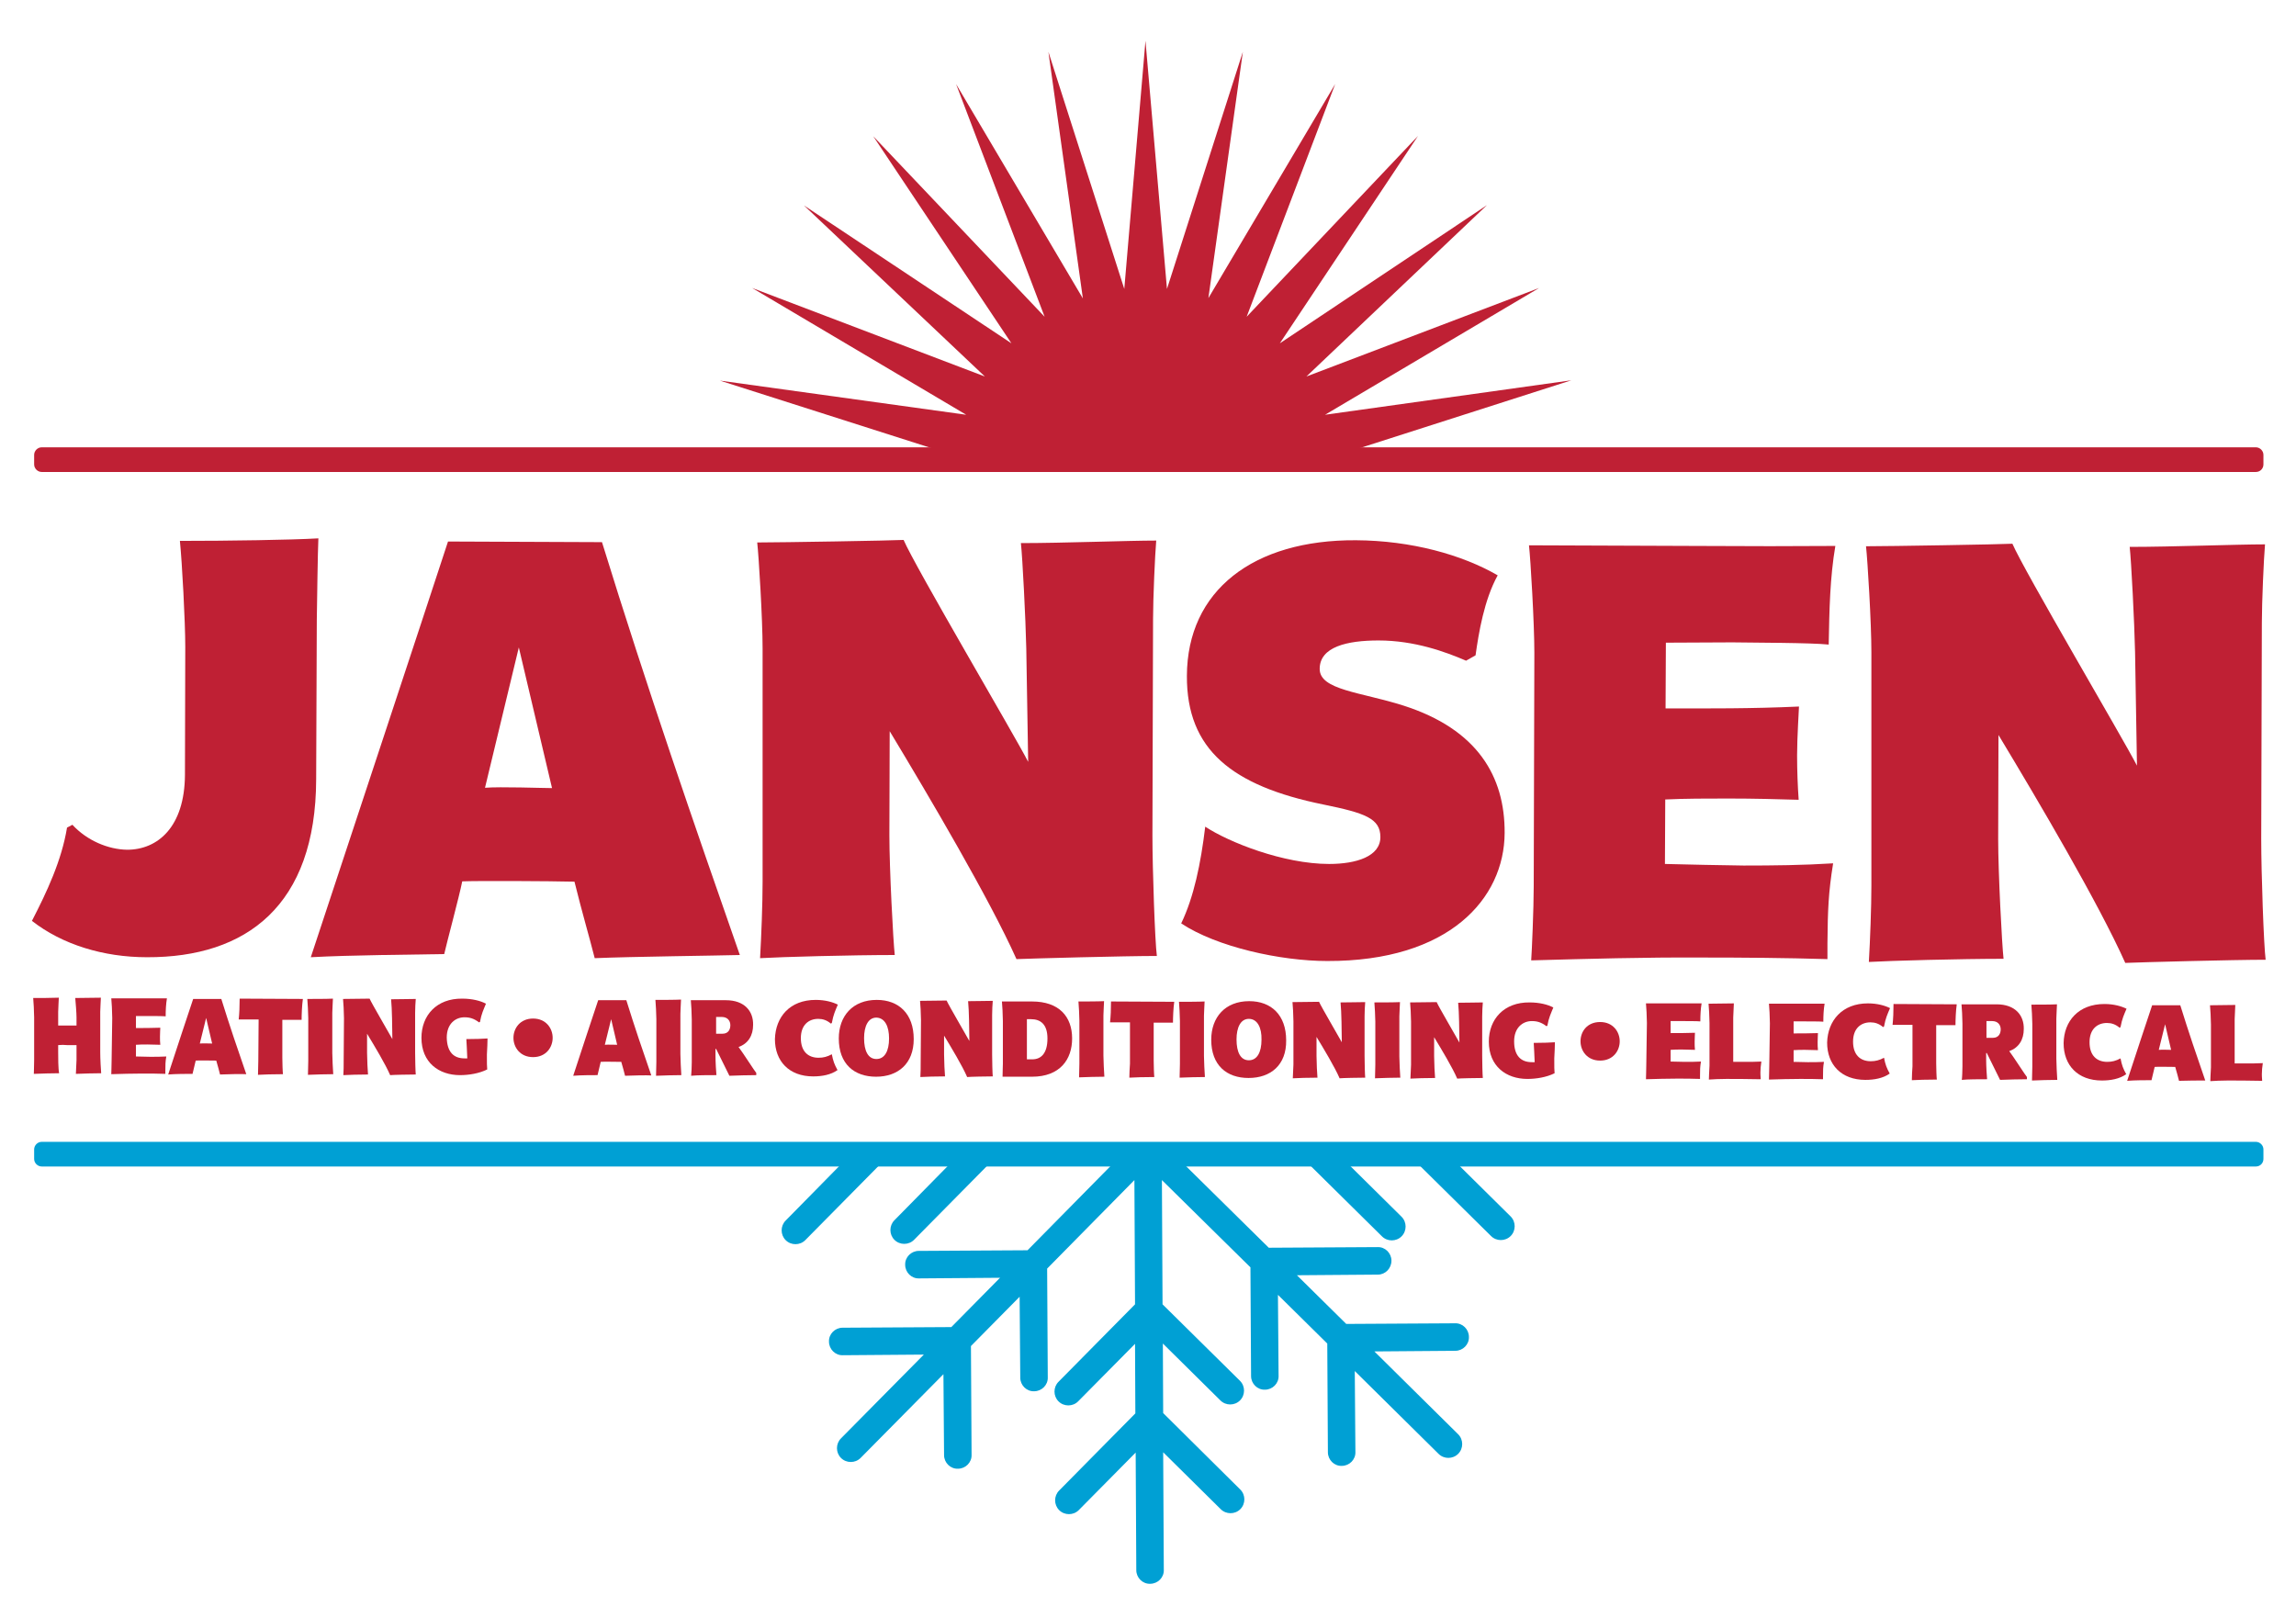 <?xml version="1.0" encoding="utf-8"?>
<!-- Generator: Adobe Illustrator 22.1.0, SVG Export Plug-In . SVG Version: 6.00 Build 0)  -->
<svg version="1.1" id="Layer_1" xmlns="http://www.w3.org/2000/svg" xmlns:xlink="http://www.w3.org/1999/xlink" x="0px" y="0px"
	 viewBox="0 0 726.2 511.7" style="enable-background:new 0 0 726.2 511.7;" xml:space="preserve">
<style type="text/css">
	.st0{fill:#00A0D4;}
	.st1{fill:#BF2034;}
</style>
<polyline class="st0" points="459.9,367.6 447.5,367.7 425.6,367.9 413.2,367.9 373.9,368.2 352.8,368.3 313.5,368.6 301.2,368.6 
	279.2,368.8 266.8,368.8 "/>
<path class="st1" d="M100.7,170.3c-0.2,4.1-0.4,19.3-0.5,25.8l-0.2,50.4c-0.1,40-22.1,56.4-53.5,56.3c-13.8,0-26.8-4-36.4-11.5
	c4.7-9.1,9.4-19.1,11.1-29.5l1.7-0.9c4.6,5,11.3,7.8,17.3,7.9c9.7,0,18.2-7.2,18.3-23.7l0.1-40.5c0-8-1-26.6-1.7-33.5
	C72.4,171.1,92.1,170.8,100.7,170.3z"/>
<path class="st1" d="M188.1,303.1c-1.8-7.1-3.9-14.1-6.4-24.2c-8-0.2-30.9-0.3-35.5-0.1c-0.9,4.6-5.1,20.2-5.7,23
	c-10.4,0.2-29.4,0.3-42.2,1c13.9-42.1,34.7-104.9,43.4-131.5l48.7,0.2c14.2,46,29.3,89.7,43.6,130.6
	C226.8,302.3,200,302.6,188.1,303.1z M164.1,204.8l-10.7,44.4c4.8-0.4,18.2,0.1,21.2,0.1L164.1,204.8z"/>
<path class="st1" d="M241.2,205.1c0-9.3-1.2-29-1.7-33.5c7.4,0,42.9-0.6,46.3-0.8c3.7,8.6,35.1,61.8,39.4,70.2l-0.6-35.9
	c-0.2-9.3-1.2-28.8-1.7-33.3c13.4,0,33.8-0.8,42.8-0.8c-0.4,4.6-1,18.4-1,24.7l-0.2,68.6c0,10.6,0.8,33.6,1.4,38.1
	c-10,0-39.8,0.8-44.4,1c-8.5-19-27.5-51.2-40.1-72.1l-0.1,32.9c0,10.6,1.2,33.5,1.7,37.9c-13.6,0-35.9,0.6-42.6,1
	c0.4-6.9,0.8-17.3,0.8-24.2L241.2,205.1z"/>
<path class="st1" d="M381.2,261.5c7.4,4.9,24.7,11.8,39.2,11.8c8.6,0,16.2-2.4,16.2-8.5c0-5.9-4.8-7.6-18-10.3
	c-29-5.9-43.3-17.4-43.2-40.7c0.1-27,21-43.1,53.5-42.9c17.5,0.1,33.6,4.6,44.8,11.1c-4.3,7.8-6,18.2-7,25.3l-3,1.7
	c-6.5-2.8-16.3-6.4-27.7-6.4c-9.9,0-18.6,2-18.6,9c0,6.7,13,7.3,26.5,11.6c23.4,7.5,32.1,22.4,32,40.3
	c-0.1,20.8-17.6,40.6-56.1,40.5c-14.7,0-34.9-4.4-46.2-11.9C377.6,283.8,379.8,273.2,381.2,261.5z"/>
<path class="st1" d="M485.3,206.5c0-9.3-1.2-29.6-1.7-34l53,0.2c16.2,0.1,31.2,0.1,43.9,0c-1.7,10-1.9,20.1-2.1,31.2
	c-5.4-0.6-24.3-0.6-30.5-0.7c-3.5,0-18,0.1-21,0.1l-0.1,20.8c13.4,0,27,0.1,42.2-0.6c0,0.7-0.6,9.7-0.6,15.4c0,5,0.2,9.9,0.5,14.1
	c-6.9-0.2-13.8-0.4-22.3-0.4c-6.7,0-13.6,0-19.9,0.3l-0.1,20.4c8.4,0.2,16.7,0.4,24.9,0.5c9.5,0,18.8-0.1,28.3-0.7
	c-1.5,9.3-1.7,14.7-1.8,25.3l0,5c-13.4-0.4-26.6-0.5-40-0.5c-17.8-0.1-35.7,0.4-53.7,0.9c0.2-2.6,0.8-16.5,0.8-23.4L485.3,206.5z"/>
<path class="st1" d="M591.9,206.3c0-9.3-1.2-29-1.7-33.5c7.4,0,42.9-0.6,46.3-0.8c3.7,8.6,35.1,61.8,39.4,70.2l-0.6-35.9
	c-0.2-9.3-1.2-28.8-1.7-33.3c13.4,0,33.8-0.8,42.8-0.8c-0.4,4.6-1,18.4-1,24.7l-0.2,68.6c0,10.6,0.8,33.6,1.4,38.1
	c-10,0-39.8,0.8-44.4,1c-8.5-19-27.5-51.2-40.1-72.1l-0.1,32.9c0,10.6,1.2,33.5,1.7,37.9c-13.6,0-35.9,0.6-42.6,1
	c0.4-6.9,0.8-17.3,0.8-24.2L591.9,206.3z"/>
<g>
	<path class="st1" d="M18.4,330.6l0,2.2c0,1.7,0,5.2,0.3,6.7c-2.6,0-5.3,0.1-8,0.2c0-0.3,0.1-3.1,0.1-4.4l0-13.5
		c0-1.5-0.2-5.2-0.3-6.1c2.3,0,5.4,0,8.1-0.1c0,0.6-0.2,3.4-0.2,4.5l0,4.3c0.6,0,2.2,0,2.8,0c1,0,2,0,3,0l0-2.6c0-1.4-0.3-5-0.4-6.1
		c1.9,0,5.9-0.1,8.1-0.1c0,0.6-0.2,3.3-0.2,4.5l0,12.7c0,2,0.2,5.9,0.3,6.7c-2.6,0-5.3,0.1-8,0.2c0.1-1.7,0.1-2.3,0.2-4.4l0-4.7
		c-1,0-2,0-3,0C20.4,330.5,19.4,330.5,18.4,330.6z"/>
	<path class="st1" d="M35.5,322c0-1.7-0.2-5.4-0.3-6.2l9.6,0c2.9,0,5.7,0,8,0c-0.3,1.8-0.4,3.7-0.4,5.7c-1-0.1-4.4-0.1-5.6-0.1
		c-0.6,0-3.3,0-3.8,0l0,3.8c2.4,0,4.9,0,7.7-0.1c0,0.1-0.1,1.8-0.1,2.8c0,0.9,0,1.8,0.1,2.6c-1.3,0-2.5-0.1-4.1-0.1
		c-1.2,0-2.5,0-3.6,0.1l0,3.7c1.5,0,3,0.1,4.5,0.1c1.7,0,3.4,0,5.1-0.1c-0.3,1.7-0.3,2.7-0.3,4.6l0,0.9c-2.4-0.1-4.8-0.1-7.3-0.1
		c-3.2,0-6.5,0.1-9.8,0.2c0-0.5,0.1-3,0.1-4.3L35.5,322z"/>
	<path class="st1" d="M69.6,339.9c-0.3-1.3-0.7-2.6-1.2-4.4c-1.5,0-5.6-0.1-6.5,0c-0.2,0.8-0.9,3.7-1,4.2c-1.9,0-5.3,0-7.7,0.2
		c2.5-7.7,6.3-19.1,7.9-23.9l8.9,0c2.6,8.4,5.3,16.3,7.9,23.8C76.6,339.7,71.7,339.8,69.6,339.9z M65.2,322l-2,8.1
		c0.9-0.1,3.3,0,3.9,0L65.2,322z"/>
	<path class="st1" d="M81.8,322.5l-6.3,0c0.2-1.9,0.3-4.2,0.3-6.6l20,0.1c-0.3,2.1-0.4,5-0.4,6.6l-6.1,0l0,12c0,1.4,0.1,4.6,0.2,5.2
		c-2.6,0-6.8,0.1-7.9,0.2c0-1.1,0.1-3.1,0.1-4.4L81.8,322.5z"/>
	<path class="st1" d="M105.1,333.1c0,1.6,0.2,5.3,0.3,6.7c-2.6,0-5.3,0.1-8,0.2c0-0.7,0.1-3.3,0.1-4.4l0-13.5c0-1.4-0.2-5.1-0.3-6.1
		c1.8,0,6.2,0,8.1-0.1c0,0.7-0.2,3.3-0.2,4.5L105.1,333.1z"/>
	<path class="st1" d="M108.8,322.1c0-1.7-0.2-5.3-0.3-6.1c1.4,0,7.8-0.1,8.4-0.1c0.7,1.6,6.4,11.3,7.2,12.8l-0.1-6.5
		c0-1.7-0.2-5.2-0.3-6.1c2.4,0,6.2-0.1,7.8-0.1c-0.1,0.8-0.2,3.3-0.2,4.5l0,12.5c0,1.9,0.1,6.1,0.2,6.9c-1.8,0-7.2,0.1-8.1,0.2
		c-1.5-3.5-5-9.3-7.3-13.1l0,6c0,1.9,0.2,6.1,0.3,6.9c-2.5,0-6.5,0.1-7.8,0.2c0.1-1.3,0.1-3.1,0.1-4.4L108.8,322.1z"/>
	<path class="st1" d="M146.9,334.8c0.1,0,0.7,0,0.9,0c0-1.3-0.3-5.7-0.3-6.1c2.4,0,5.8-0.1,6.7-0.2c0,0.8-0.1,3.6-0.2,5.1
		c0,2.7,0,3.9,0.1,4.7c-2.6,1.3-5.9,1.8-8.6,1.8c-6.7,0-12.2-4-12.2-11.8c0-7.1,4.8-12.5,12.9-12.4c3.2,0,5.8,0.7,7.5,1.6
		c-0.8,2-1.4,3.1-1.9,5.8l-0.3,0.1c-1.6-1.2-2.9-1.6-4.6-1.6c-2.9,0-5.6,2.1-5.6,6.4C141.4,332.8,143.5,334.8,146.9,334.8z"/>
	<path class="st1" d="M168.6,322.2c4.1,0,6.2,3.1,6.2,6.1c0,3-2.1,6.1-6.2,6.1c-4.1,0-6.2-3.1-6.2-6.1S164.5,322.2,168.6,322.2z"/>
	<path class="st1" d="M197.7,340.3c-0.3-1.3-0.7-2.6-1.2-4.4c-1.5,0-5.6-0.1-6.5,0c-0.2,0.8-0.9,3.7-1,4.2c-1.9,0-5.3,0-7.7,0.2
		c2.5-7.7,6.3-19.1,7.9-23.9l8.9,0c2.6,8.4,5.3,16.3,7.9,23.8C204.7,340.1,199.8,340.2,197.7,340.3z M193.3,322.4l-2,8.1
		c0.9-0.1,3.3,0,3.9,0L193.3,322.4z"/>
	<path class="st1" d="M215.2,333.4c0,1.6,0.2,5.3,0.3,6.7c-2.6,0-5.3,0.1-8,0.2c0-0.7,0.1-3.3,0.1-4.4l0-13.5c0-1.4-0.2-5.1-0.3-6.1
		c1.8,0,6.2,0,8.1-0.1c0,0.7-0.2,3.3-0.2,4.5L215.2,333.4z"/>
	<path class="st1" d="M218.8,336l0-13.5c0-1.7-0.2-5.3-0.3-6.1l11.1,0c5.9,0,8.7,3.5,8.6,7.8c0,3.3-1.5,5.9-4.6,7
		c1.3,1.7,5.2,7.8,5.6,8.2l0,0.7c-2.3,0-6.1,0.1-8.5,0.2l-4.2-8.5l-0.2,0l0,2.2c0,1.8,0.2,5.3,0.3,6.1c-2.3,0-6.2,0-8,0.2
		C218.7,339.7,218.8,337.2,218.8,336z M228.5,327c1.9,0,2.5-1.4,2.5-2.7c0-1.4-0.9-2.6-2.7-2.6l-1.8,0l0,5.3L228.5,327z"/>
	<path class="st1" d="M258,316.3c3,0,5.4,0.7,7,1.5c-0.8,1.9-1.4,3.1-1.9,5.8l-0.3,0.2c-1.3-1.1-2.6-1.5-4-1.5c-3,0-5.5,1.9-5.5,6.1
		c0,4.2,2.3,6.2,5.6,6.2c1.5,0,2.7-0.3,4.2-1.1c0.4,2.1,0.8,3.2,1.8,5c-2.1,1.5-4.9,2-7.7,2c-7.6,0-12.1-4.8-12.1-11.8
		C245.3,321.7,249.8,316.3,258,316.3z"/>
	<path class="st1" d="M277.1,340.6c-6.9,0-11.8-4-11.8-12.1c0-7.1,4.4-12.2,12-12.2c7,0,11.7,4.4,11.7,12.4
		C289,336.5,284,340.6,277.1,340.6z M277.2,321.9c-2.6,0-3.9,2.7-3.9,6.5c0,4.1,1.3,6.6,3.9,6.6c2.6,0,4-2.5,4-6.5
		C281.2,324.7,279.9,322,277.2,321.9z"/>
	<path class="st1" d="M291.3,322.7c0-1.7-0.2-5.3-0.3-6.1c1.4,0,7.8-0.1,8.4-0.1c0.7,1.6,6.4,11.3,7.2,12.8l-0.1-6.5
		c0-1.7-0.2-5.2-0.3-6.1c2.4,0,6.2-0.1,7.8-0.1c-0.1,0.8-0.2,3.3-0.2,4.5l0,12.5c0,1.9,0.1,6.1,0.2,6.9c-1.8,0-7.2,0.1-8.1,0.2
		c-1.5-3.5-5-9.3-7.3-13.1l0,6c0,1.9,0.2,6.1,0.3,6.9c-2.5,0-6.5,0.1-7.8,0.2c0.1-1.3,0.1-3.1,0.1-4.4L291.3,322.7z"/>
	<path class="st1" d="M326.4,316.8c8.6,0,12.7,4.8,12.7,11.7c0,6.6-3.8,12.1-12.7,12.1l-9.3,0c0-1.6,0.1-3.3,0.1-4.1l0-13.5
		c0-1.7-0.2-5.4-0.3-6.2L326.4,316.8z M326.5,335.1c2.8,0,4.8-1.9,4.8-6.6c0-4.5-2.2-6.1-5.2-6.1l-1.3,0l0,12.7L326.5,335.1z"/>
	<path class="st1" d="M349,333.9c0,1.6,0.2,5.3,0.3,6.7c-2.6,0-5.3,0.1-8,0.2c0-0.7,0.1-3.3,0.1-4.4l0-13.5c0-1.4-0.2-5.1-0.3-6.1
		c1.8,0,6.2,0,8.1-0.1c0,0.7-0.2,3.3-0.2,4.5L349,333.9z"/>
	<path class="st1" d="M357.4,323.4l-6.3,0c0.2-1.9,0.3-4.2,0.3-6.6l20,0.1c-0.3,2.1-0.4,5-0.4,6.6l-6.1,0l0,12
		c0,1.4,0.1,4.6,0.2,5.2c-2.6,0-6.8,0.1-7.9,0.2c0-1.1,0.1-3.1,0.2-4.4L357.4,323.4z"/>
	<path class="st1" d="M380.8,334c0,1.6,0.2,5.3,0.3,6.7c-2.6,0-5.3,0.1-8,0.2c0-0.7,0.1-3.3,0.1-4.4l0-13.5c0-1.4-0.2-5.1-0.3-6.1
		c1.8,0,6.2,0,8.1-0.1c0,0.7-0.2,3.3-0.2,4.5L380.8,334z"/>
	<path class="st1" d="M394.9,341c-6.9,0-11.8-4-11.8-12.1c0-7.1,4.4-12.2,12-12.2c7,0,11.7,4.4,11.7,12.4
		C406.9,336.9,401.9,341,394.9,341z M395,322.3c-2.6,0-3.9,2.7-3.9,6.5c0,4.1,1.3,6.6,3.9,6.6c2.6,0,4-2.5,4-6.5
		C399.1,325.1,397.7,322.3,395,322.3z"/>
	<path class="st1" d="M409.1,323.1c0-1.7-0.2-5.3-0.3-6.1c1.4,0,7.8-0.1,8.4-0.1c0.7,1.6,6.4,11.3,7.2,12.8l-0.1-6.5
		c0-1.7-0.2-5.2-0.3-6.1c2.4,0,6.2-0.1,7.8-0.1c-0.1,0.8-0.2,3.3-0.2,4.5l0,12.5c0,1.9,0.1,6.1,0.2,6.9c-1.8,0-7.2,0.1-8.1,0.2
		c-1.5-3.5-5-9.3-7.3-13.1l0,6c0,1.9,0.2,6.1,0.3,6.9c-2.5,0-6.5,0.1-7.8,0.2c0.1-1.3,0.1-3.1,0.2-4.4L409.1,323.1z"/>
	<path class="st1" d="M442.6,334.2c0,1.6,0.2,5.3,0.3,6.7c-2.6,0-5.3,0.1-8,0.2c0-0.7,0.1-3.3,0.1-4.4l0-13.5c0-1.4-0.2-5.1-0.3-6.1
		c1.8,0,6.2,0,8.1-0.1c0,0.7-0.2,3.3-0.2,4.5L442.6,334.2z"/>
	<path class="st1" d="M446.3,323.2c0-1.7-0.2-5.3-0.3-6.1c1.4,0,7.8-0.1,8.4-0.1c0.7,1.6,6.4,11.3,7.2,12.8l-0.1-6.5
		c0-1.7-0.2-5.2-0.3-6.1c2.4,0,6.2-0.1,7.8-0.1c-0.1,0.8-0.2,3.3-0.2,4.5l0,12.5c0,1.9,0.1,6.1,0.2,6.9c-1.8,0-7.2,0.1-8.1,0.2
		c-1.5-3.5-5-9.3-7.3-13.1l0,6c0,1.9,0.2,6.1,0.3,6.9c-2.5,0-6.5,0.1-7.8,0.2c0.1-1.3,0.1-3.1,0.2-4.4L446.3,323.2z"/>
	<path class="st1" d="M484.5,336c0.1,0,0.7,0,0.9,0c0-1.3-0.3-5.7-0.3-6.1c2.4,0,5.8-0.1,6.7-0.2c0,0.8-0.1,3.6-0.2,5.1
		c0,2.7,0,3.9,0.1,4.7c-2.6,1.3-5.9,1.8-8.6,1.8c-6.7,0-12.2-4-12.2-11.8c0-7.1,4.8-12.5,12.9-12.4c3.2,0,5.8,0.7,7.5,1.6
		c-0.8,2-1.4,3.1-1.9,5.8l-0.3,0.1c-1.6-1.2-2.9-1.6-4.6-1.6c-2.9,0-5.6,2.1-5.6,6.4C478.9,333.9,481,336,484.5,336z"/>
	<path class="st1" d="M506.1,323.3c4.1,0,6.2,3.1,6.2,6.1c0,3-2.1,6.1-6.2,6.1c-4.1,0-6.2-3.1-6.2-6.1
		C499.9,326.3,502,323.3,506.1,323.3z"/>
	<path class="st1" d="M520.9,323.6c0-1.7-0.2-5.4-0.3-6.2l9.6,0c2.9,0,5.7,0,8,0c-0.3,1.8-0.4,3.7-0.4,5.7c-1-0.1-4.4-0.1-5.6-0.1
		c-0.6,0-3.3,0-3.8,0l0,3.8c2.4,0,4.9,0,7.7-0.1c0,0.1-0.1,1.8-0.1,2.8c0,0.9,0,1.8,0.1,2.6c-1.3,0-2.5-0.1-4.1-0.1
		c-1.2,0-2.5,0-3.6,0.1l0,3.7c1.5,0,3,0.1,4.5,0.1c1.7,0,3.4,0,5.1-0.1c-0.3,1.7-0.3,2.7-0.3,4.6l0,0.9c-2.4-0.1-4.8-0.1-7.3-0.1
		c-3.2,0-6.5,0.1-9.8,0.2c0-0.5,0.1-3,0.1-4.3L520.9,323.6z"/>
	<path class="st1" d="M540.7,323.6c0-1.7-0.2-5.1-0.3-6.1c0.8,0,7.5-0.1,8-0.1c-0.1,1.3-0.1,3.2-0.2,4.5l0,14l3.3,0
		c2,0,3.9,0,5.6-0.1c-0.2,1.5-0.3,2.2-0.3,3.5c0,0.4,0,0.8,0.1,2.1c-4.7-0.1-8.1-0.1-10.9-0.1c-1.7,0-4.4,0.1-5.5,0.2
		c0-0.1,0.1-3.1,0.2-4.4L540.7,323.6z"/>
	<path class="st1" d="M559.8,323.7c0-1.7-0.2-5.4-0.3-6.2l9.6,0c2.9,0,5.7,0,8,0c-0.3,1.8-0.4,3.7-0.4,5.7c-1-0.1-4.4-0.1-5.6-0.1
		c-0.6,0-3.3,0-3.8,0l0,3.8c2.4,0,4.9,0,7.7-0.1c0,0.1-0.1,1.8-0.1,2.8c0,0.9,0,1.8,0.1,2.6c-1.3,0-2.5-0.1-4.1-0.1
		c-1.2,0-2.5,0-3.6,0.1l0,3.7c1.5,0,3,0.1,4.5,0.1c1.7,0,3.4,0,5.1-0.1c-0.3,1.7-0.3,2.7-0.3,4.6l0,0.9c-2.4-0.1-4.8-0.1-7.3-0.1
		c-3.2,0-6.5,0.1-9.8,0.2c0-0.5,0.1-3,0.1-4.3L559.8,323.7z"/>
	<path class="st1" d="M590.8,317.4c3,0,5.4,0.7,7,1.5c-0.8,1.9-1.4,3.1-1.9,5.8l-0.3,0.2c-1.3-1.1-2.6-1.5-4-1.5
		c-3,0-5.5,1.9-5.5,6.1c0,4.2,2.3,6.2,5.6,6.2c1.5,0,2.7-0.3,4.2-1.1c0.4,2.1,0.8,3.2,1.8,5c-2.1,1.5-4.9,2-7.7,2
		c-7.6,0-12.1-4.8-12.1-11.8C578.1,322.8,582.7,317.4,590.8,317.4z"/>
	<path class="st1" d="M604.9,324.2l-6.3,0c0.2-1.9,0.3-4.2,0.3-6.6l20,0.1c-0.3,2.1-0.4,5-0.4,6.6l-6.1,0l0,12
		c0,1.4,0.1,4.6,0.2,5.2c-2.6,0-6.8,0.1-7.9,0.2c0-1.1,0.1-3.1,0.2-4.4L604.9,324.2z"/>
	<path class="st1" d="M620.7,337.3l0-13.5c0-1.7-0.2-5.3-0.3-6.1l11.1,0c5.9,0,8.7,3.5,8.6,7.8c0,3.3-1.5,5.9-4.6,7
		c1.3,1.7,5.2,7.8,5.6,8.2l0,0.7c-2.3,0-6.1,0.1-8.5,0.2l-4.2-8.5l-0.2,0l0,2.2c0,1.8,0.2,5.3,0.3,6.1c-2.3,0-6.2,0-8,0.2
		C620.6,341.1,620.7,338.5,620.7,337.3z M630.3,328.3c1.9,0,2.5-1.4,2.5-2.7c0-1.4-0.9-2.6-2.7-2.6l-1.8,0l0,5.3L630.3,328.3z"/>
	<path class="st1" d="M650.4,334.9c0,1.6,0.2,5.3,0.3,6.7c-2.6,0-5.3,0.1-8,0.2c0-0.7,0.1-3.3,0.1-4.4l0-13.5c0-1.4-0.2-5.1-0.3-6.1
		c1.8,0,6.2,0,8.1-0.1c0,0.7-0.2,3.3-0.2,4.5L650.4,334.9z"/>
	<path class="st1" d="M665.6,317.6c3,0,5.4,0.7,7,1.5c-0.8,1.9-1.4,3.1-1.9,5.8l-0.3,0.2c-1.3-1.1-2.6-1.5-4-1.5
		c-3,0-5.5,1.9-5.5,6.1c0,4.2,2.3,6.2,5.6,6.2c1.5,0,2.7-0.3,4.2-1.1c0.4,2.1,0.8,3.2,1.8,5c-2.1,1.5-4.9,2-7.7,2
		c-7.6,0-12.1-4.8-12.1-11.8C652.8,323,657.4,317.6,665.6,317.6z"/>
	<path class="st1" d="M689.2,341.9c-0.3-1.3-0.7-2.6-1.2-4.4c-1.5,0-5.6-0.1-6.5,0c-0.2,0.8-0.9,3.7-1,4.2c-1.9,0-5.3,0-7.7,0.2
		c2.5-7.7,6.3-19.1,7.9-23.9l8.9,0c2.6,8.4,5.3,16.3,7.9,23.8C696.2,341.8,691.4,341.8,689.2,341.9z M684.8,324l-2,8.1
		c0.9-0.1,3.3,0,3.9,0L684.8,324z"/>
	<path class="st1" d="M699.3,324.1c0-1.7-0.2-5.1-0.3-6.1c0.8,0,7.5-0.1,8-0.1c-0.1,1.3-0.1,3.2-0.2,4.5l0,14l3.3,0
		c2,0,3.9,0,5.6-0.1c-0.2,1.5-0.3,2.2-0.3,3.5c0,0.4,0,0.8,0.1,2.1c-4.7-0.1-8.1-0.1-10.9-0.1c-1.7,0-4.4,0.1-5.5,0.2
		c0-0.1,0.1-3.1,0.2-4.4L699.3,324.1z"/>
</g>
<polyline class="st1" points="422.1,144.3 497,120.3 419.1,131.2 486.8,91.1 413.2,119.1 470.3,64.9 404.8,108.6 448.5,43 
	394.3,100.2 422.3,26.6 382.2,94.3 393.1,16.4 369.1,91.4 362.3,12.9 355.6,91.4 331.6,16.4 342.5,94.4 302.4,26.6 330.4,100.2 
	276.2,43.1 319.9,108.6 254.3,65 311.5,119.1 237.9,91.1 305.6,131.2 227.7,120.4 302.6,144.3 "/>
<path class="st1" d="M713.5,149.3H13.2c-1.3,0-2.4-1.1-2.4-2.4v-3c0-1.3,1.1-2.4,2.4-2.4h700.3c1.3,0,2.4,1.1,2.4,2.4v3
	C715.9,148.2,714.9,149.3,713.5,149.3z"/>
<path class="st0" d="M266.5,367.8l-18,18.3c-1.7,1.7-1.7,4.5,0,6.2c1.7,1.7,4.5,1.7,6.2,0l24.2-24.5l22-0.1l-18,18.3
	c-1.7,1.7-1.7,4.5,0,6.2c1.7,1.7,4.5,1.7,6.2,0l24.2-24.5l39.3-0.2l-27.6,28l-34.4,0.2c-2.4,0-4.4,2-4.3,4.4c0,2.4,2,4.4,4.4,4.3
	l25.6-0.2l-15.4,15.6l-34.4,0.2c-2.4,0-4.4,2-4.3,4.4c0,2.4,2,4.4,4.4,4.3l25.6-0.2l-26.2,26.5c-1.7,1.7-1.7,4.5,0,6.2
	c1.7,1.7,4.5,1.7,6.2,0l26.2-26.5l0.2,25.6c0,2.4,2,4.4,4.4,4.3c2.4,0,4.4-2,4.3-4.4l-0.2-34.4l15.4-15.6l0.2,25.6
	c0,2.4,2,4.4,4.4,4.3c2.4,0,4.4-2,4.3-4.4l-0.2-34.4l27.6-28l0.2,39.3l-24.2,24.5c-1.7,1.7-1.7,4.5,0,6.2c1.7,1.7,4.5,1.7,6.2,0
	l18-18.2l0.1,22L335,471.5c-1.7,1.7-1.7,4.5,0,6.2c1.7,1.7,4.5,1.7,6.2,0l18-18.2l0.2,37.2c0,2.4,2,4.4,4.4,4.3c2.4,0,4.4-2,4.3-4.4
	l-0.2-37.2l18.2,18c1.7,1.7,4.5,1.7,6.2,0c1.7-1.7,1.7-4.5,0-6.2L367.9,447l-0.1-22l18.2,18c1.7,1.7,4.5,1.7,6.2,0
	c1.7-1.7,1.7-4.5,0-6.2l-24.5-24.2l-0.2-39.3l28,27.6l0.2,34.4c0,2.4,2,4.4,4.4,4.3c2.4,0,4.4-2,4.3-4.4l-0.2-25.6l15.6,15.4
	l0.2,34.4c0,2.4,2,4.4,4.4,4.3c2.4,0,4.4-2,4.3-4.4l-0.2-25.6l26.5,26.2c1.7,1.7,4.5,1.7,6.2,0c1.7-1.7,1.7-4.5,0-6.2l-26.5-26.2
	l25.6-0.2c2.4,0,4.4-2,4.3-4.4c0-2.4-2-4.4-4.4-4.3l-34.4,0.2l-15.6-15.4l25.6-0.2c2.4,0,4.3-2,4.3-4.4c0-2.4-2-4.4-4.4-4.3
	l-34.4,0.2l-28-27.6l39.3-0.2l24.5,24.2c1.7,1.7,4.5,1.7,6.2,0c1.7-1.7,1.7-4.5,0-6.2l-18.2-18l22-0.1l24.5,24.2
	c1.7,1.7,4.5,1.7,6.2,0c1.7-1.7,1.7-4.5,0-6.2l-18.2-18"/>
<path class="st0" d="M713.5,369H13.2c-1.3,0-2.4-1.1-2.4-2.4v-3c0-1.3,1.1-2.4,2.4-2.4h700.3c1.3,0,2.4,1.1,2.4,2.4v3
	C715.9,367.9,714.9,369,713.5,369z"/>
</svg>
